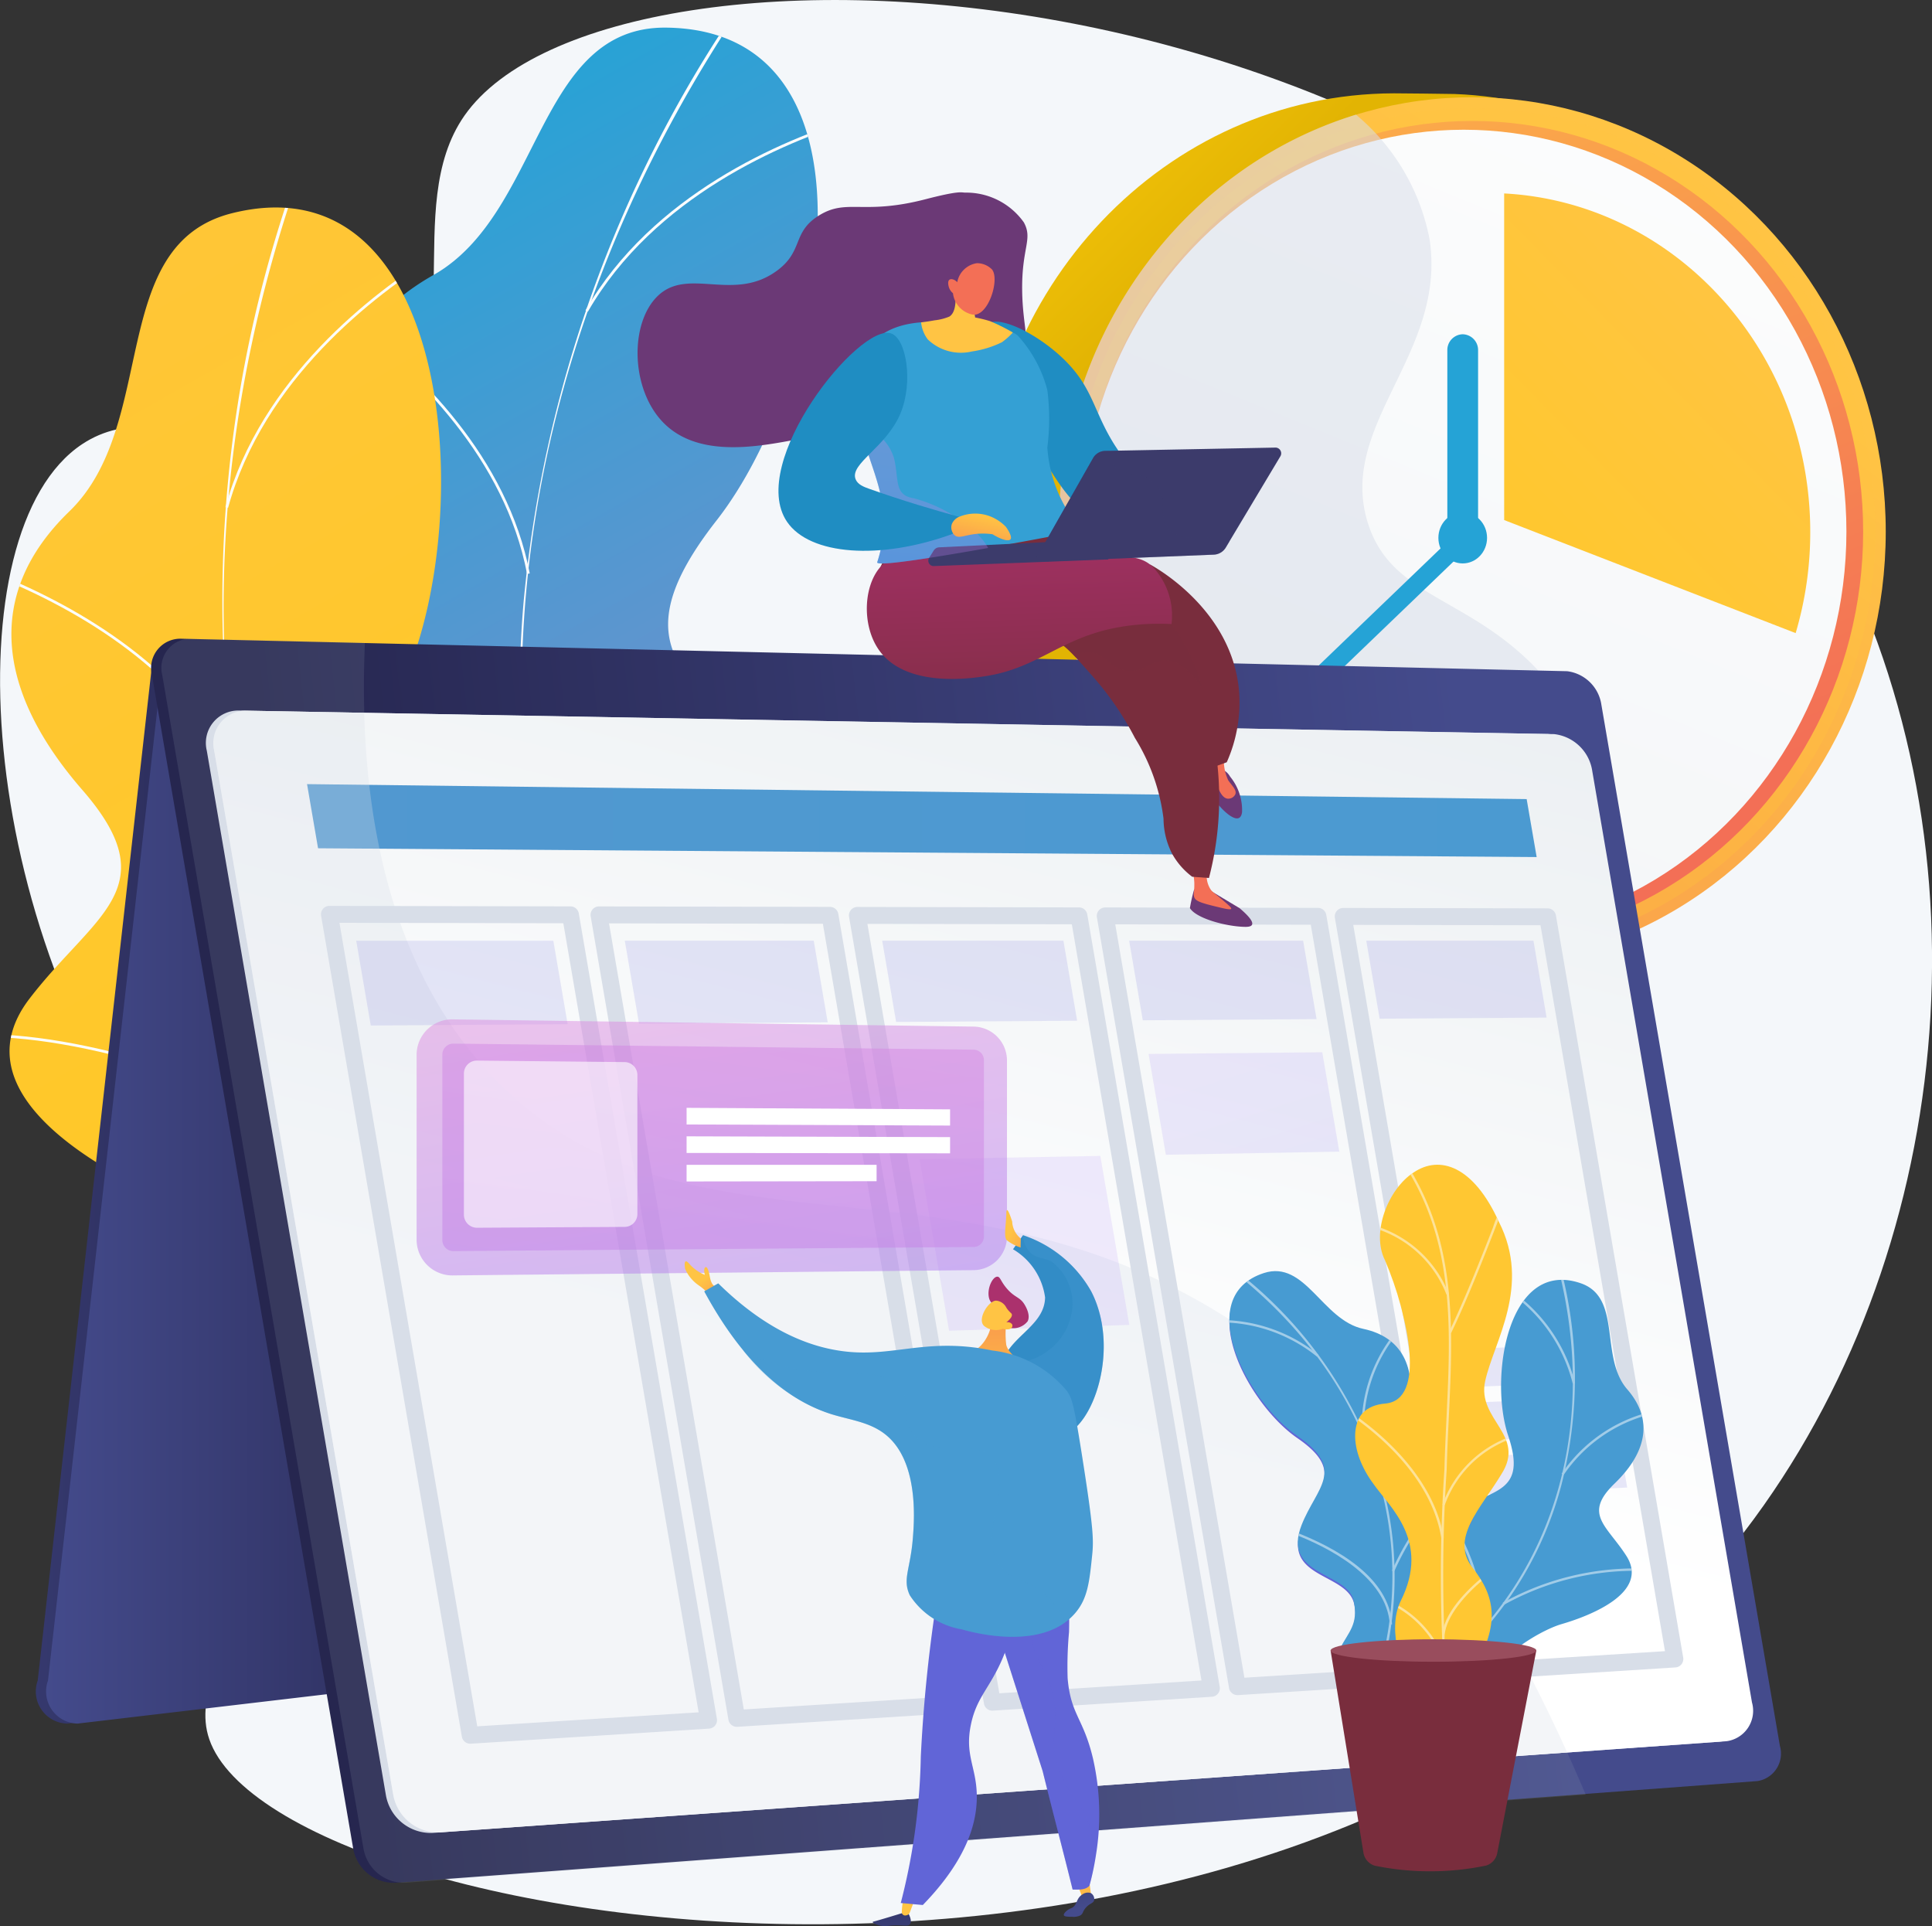 <svg id="Layer_2" data-name="Layer 2" xmlns="http://www.w3.org/2000/svg" xmlns:xlink="http://www.w3.org/1999/xlink" width="103.211" height="102.884" viewBox="0 0 103.211 102.884">
  <rect x="0" y="0" width="103.211" height="102.884" fill="#333333" stroke="none"/>
  <defs>
    <linearGradient id="linear-gradient" x1="0.391" y1="0.053" x2="0.999" y2="1.892" gradientUnits="objectBoundingBox">
      <stop offset="0" stop-color="#ff9085"/>
      <stop offset="1" stop-color="#fb6fbb"/>
    </linearGradient>
    <linearGradient id="linear-gradient-2" x1="0.283" y1="0.04" x2="0.894" y2="1.937" gradientUnits="objectBoundingBox">
      <stop offset="0" stop-color="#ffc444"/>
      <stop offset="1" stop-color="#f36f56"/>
    </linearGradient>
    <linearGradient id="linear-gradient-3" x1="-1.417" y1="0.506" x2="-2.116" y2="0.67" gradientUnits="objectBoundingBox">
      <stop offset="0" stop-color="#aa80f9"/>
      <stop offset="1" stop-color="#6165d7"/>
    </linearGradient>
    <linearGradient id="linear-gradient-4" x1="0.391" y1="0.053" x2="0.999" y2="1.892" gradientUnits="objectBoundingBox">
      <stop offset="0" stop-color="#25a3d6"/>
      <stop offset="1" stop-color="#fb6fbb"/>
    </linearGradient>
    <clipPath id="clip-path">
      <path id="Path_2320" data-name="Path 2320" d="M360.954,105.567a5.641,5.641,0,0,0,2.643.3c2.871-.917,8.359-2.284,9.988-5.022.278-.468-1.449-2.247-1.45-2.851a6.442,6.442,0,0,1-1.329-3.555c-.385-5.073,9.785-7.217,4.31-14.1-4.011-5.044-9.5-6.2-3.6-13.737s9.4-26.182-2.686-26.324c-6.934-.082-6.626,9.934-12.45,13.222-5.534,3.124-6.165,8.356-3.076,14.574s-1.057,6.58-5.545,10.071c-5.391,4.194,2.236,10.752,6.015,13.48,3.043,2.2,9.311,9.843,7.177,13.944Z" transform="translate(-345.896 -40.276)" fill="url(#linear-gradient)"/>
    </clipPath>
    <linearGradient id="linear-gradient-5" x1="0.283" y1="0.04" x2="0.894" y2="1.937" gradientUnits="objectBoundingBox">
      <stop offset="0" stop-color="#ffc637"/>
      <stop offset="1" stop-color="#fecd0e"/>
    </linearGradient>
    <clipPath id="clip-path-2">
      <path id="Path_2327" data-name="Path 2327" d="M34.666,368.195a5.646,5.646,0,0,0,2.634-.375c2.547-1.612,7.512-4.32,8.4-7.381.151-.523-1.969-1.809-2.123-2.393a6.443,6.443,0,0,1-2.184-3.1c-1.652-4.812,7.647-9.453.611-14.735-5.154-3.869-10.758-3.606-6.946-12.385s2.485-27.705-9.242-24.794c-6.73,1.671-3.9,11.285-8.711,15.935-4.567,4.419-3.857,9.641.7,14.879s.637,6.634-2.824,11.145c-4.159,5.418,4.876,9.84,9.222,11.526,3.5,1.357,11.493,7.174,10.464,11.681Z" transform="translate(-13.913 -302.727)" fill="url(#linear-gradient-2)"/>
    </clipPath>
    <linearGradient id="linear-gradient-6" x1="0.021" y1="-0.023" x2="0.244" y2="0.213" gradientUnits="objectBoundingBox">
      <stop offset="0" stop-color="#fecd0e"/>
      <stop offset="1" stop-color="#e2b403"/>
    </linearGradient>
    <linearGradient id="linear-gradient-7" x1="0.707" y1="0.204" x2="-0.293" y2="1.635" xlink:href="#linear-gradient-2"/>
    <linearGradient id="linear-gradient-8" x1="0.761" y1="0.152" x2="0.453" y2="0.563" gradientUnits="objectBoundingBox">
      <stop offset="0" stop-color="#ffc444"/>
      <stop offset="1" stop-color="#ffc638"/>
    </linearGradient>
    <linearGradient id="linear-gradient-9" x1="0.169" y1="-0.343" x2="0.648" y2="0.878" xlink:href="#linear-gradient-2"/>
    <linearGradient id="linear-gradient-10" x1="-0.122" y1="2.096" x2="0.853" y2="-0.405" gradientUnits="objectBoundingBox">
      <stop offset="0" stop-color="#ebeff2"/>
      <stop offset="1" stop-color="#fff"/>
    </linearGradient>
    <linearGradient id="linear-gradient-11" x1="0.77" y1="0.088" x2="-0.679" y2="2.118" gradientUnits="objectBoundingBox">
      <stop offset="0" stop-color="#ffc444"/>
      <stop offset="1" stop-color="#fecd0e"/>
    </linearGradient>
    <linearGradient id="linear-gradient-12" x1="-0.492" y1="0.5" x2="0.508" y2="0.5" gradientUnits="objectBoundingBox">
      <stop offset="0" stop-color="#444b8c"/>
      <stop offset="1" stop-color="#26264f"/>
    </linearGradient>
    <linearGradient id="linear-gradient-13" x1="0" y1="0.5" x2="1" y2="0.5" xlink:href="#linear-gradient-12"/>
    <linearGradient id="linear-gradient-14" x1="0.834" y1="0.437" x2="0.102" y2="0.498" xlink:href="#linear-gradient-12"/>
    <linearGradient id="linear-gradient-16" x1="0.694" y1="-0.094" x2="0.448" y2="0.609" xlink:href="#linear-gradient-10"/>
    <linearGradient id="linear-gradient-17" y1="0.5" x2="1" y2="0.5" gradientUnits="objectBoundingBox">
      <stop offset="0" stop-color="#5198d0"/>
      <stop offset="1" stop-color="#4b9ad1"/>
    </linearGradient>
    <linearGradient id="linear-gradient-18" x1="-4.169" y1="1.156" x2="-3.225" y2="1.156" xlink:href="#linear-gradient-3"/>
    <linearGradient id="linear-gradient-19" x1="-4.344" y1="1.17" x2="-3.401" y2="1.17" xlink:href="#linear-gradient-3"/>
    <linearGradient id="linear-gradient-20" x1="-4.521" y1="1.184" x2="-3.58" y2="1.184" xlink:href="#linear-gradient-3"/>
    <linearGradient id="linear-gradient-21" x1="-3.809" y1="0.183" x2="-4.416" y2="2.458" xlink:href="#linear-gradient-3"/>
    <linearGradient id="linear-gradient-22" x1="-4.702" y1="1.198" x2="-3.762" y2="1.198" xlink:href="#linear-gradient-3"/>
    <linearGradient id="linear-gradient-23" x1="-0.208" y1="-0.687" x2="1.902" y2="2.846" xlink:href="#linear-gradient-3"/>
    <linearGradient id="linear-gradient-24" x1="-4.886" y1="1.212" x2="-3.947" y2="1.212" xlink:href="#linear-gradient-3"/>
    <linearGradient id="linear-gradient-25" x1="-5.575" y1="1.872" x2="-4.599" y2="1.872" xlink:href="#linear-gradient-3"/>
    <linearGradient id="linear-gradient-26" x1="-5.642" y1="1.863" x2="-4.665" y2="1.863" xlink:href="#linear-gradient-3"/>
    <linearGradient id="linear-gradient-27" x1="-5.708" y1="1.855" x2="-4.731" y2="1.855" xlink:href="#linear-gradient-3"/>
    <linearGradient id="linear-gradient-28" x1="-5.481" y1="-0.046" x2="-4.293" y2="1.189" gradientUnits="objectBoundingBox">
      <stop offset="0" stop-color="#311944"/>
      <stop offset="1" stop-color="#6b3976"/>
    </linearGradient>
    <linearGradient id="linear-gradient-29" x1="-46.38" y1="0.5" x2="-45.38" y2="0.5" xlink:href="#linear-gradient-28"/>
    <linearGradient id="linear-gradient-30" x1="-73.121" y1="1.578" x2="-70.746" y2="-5.324" xlink:href="#linear-gradient-2"/>
    <linearGradient id="linear-gradient-31" x1="-75.956" y1="0.5" x2="-74.956" y2="0.5" xlink:href="#linear-gradient-28"/>
    <linearGradient id="linear-gradient-32" x1="-117.425" y1="3.065" x2="-114.925" y2="-0.811" xlink:href="#linear-gradient-2"/>
    <linearGradient id="linear-gradient-33" x1="-21.112" y1="0.092" x2="-20.755" y2="1.42" gradientUnits="objectBoundingBox">
      <stop offset="0" stop-color="#ab316d"/>
      <stop offset="1" stop-color="#792d3d"/>
    </linearGradient>
    <linearGradient id="linear-gradient-34" x1="-7.15" y1="1.066" x2="-6.957" y2="0.491" xlink:href="#linear-gradient-33"/>
    <linearGradient id="linear-gradient-35" x1="-7.5" y1="2.203" x2="-7.298" y2="1.014" xlink:href="#linear-gradient-33"/>
    <linearGradient id="linear-gradient-36" x1="-7.707" y1="0.004" x2="-7.555" y2="2.181" xlink:href="#linear-gradient-33"/>
    <linearGradient id="linear-gradient-37" x1="12.95" y1="-2.186" x2="13.001" y2="-3.948" xlink:href="#linear-gradient-2"/>
    <linearGradient id="linear-gradient-38" x1="25.018" y1="-4.857" x2="24.975" y2="-1.686" xlink:href="#linear-gradient-2"/>
    <linearGradient id="linear-gradient-39" x1="-8.077" y1="0.5" x2="-7.077" y2="0.5" gradientUnits="objectBoundingBox">
      <stop offset="0" stop-color="#40447e"/>
      <stop offset="1" stop-color="#3c3b6b"/>
    </linearGradient>
    <linearGradient id="linear-gradient-40" x1="-6.779" y1="-0.074" x2="-6.301" y2="0.951" xlink:href="#linear-gradient-39"/>
    <linearGradient id="linear-gradient-41" x1="-8.578" y1="-0.105" x2="-7.973" y2="0.95" xlink:href="#linear-gradient-39"/>
    <linearGradient id="linear-gradient-42" x1="0.586" y1="-0.292" x2="0.361" y2="1.816" gradientUnits="objectBoundingBox">
      <stop offset="0" stop-color="#e38ddd"/>
      <stop offset="1" stop-color="#9571f6"/>
    </linearGradient>
    <linearGradient id="linear-gradient-43" x1="0.744" y1="0.142" x2="-0.259" y2="2.24" xlink:href="#linear-gradient-2"/>
    <linearGradient id="linear-gradient-44" x1="0.24" y1="-0.212" x2="0.942" y2="1.74" xlink:href="#linear-gradient-42"/>
    <linearGradient id="linear-gradient-45" x1="1.056" y1="-1.065" x2="-0.796" y2="4.122" xlink:href="#linear-gradient-42"/>
    <linearGradient id="linear-gradient-46" x1="2.673" y1="2.55" x2="0.322" y2="0.566" gradientUnits="objectBoundingBox">
      <stop offset="0" stop-color="#f36f56"/>
      <stop offset="1" stop-color="#ffc444"/>
    </linearGradient>
    <linearGradient id="linear-gradient-47" x1="-18.918" y1="1.034" x2="-19.035" y2="-0.061" xlink:href="#linear-gradient-33"/>
    <linearGradient id="linear-gradient-48" x1="-9.518" y1="-1.245" x2="-9.46" y2="1.667" xlink:href="#linear-gradient-46"/>
    <linearGradient id="linear-gradient-49" x1="-5.36" y1="2.094" x2="-3.908" y2="3.68" xlink:href="#linear-gradient-46"/>
    <linearGradient id="linear-gradient-50" x1="1.401" y1="1.861" x2="0.573" y2="0.573" xlink:href="#linear-gradient-46"/>
    <linearGradient id="linear-gradient-51" x1="9.319" y1="2.955" x2="8.537" y2="-4.704" xlink:href="#linear-gradient-12"/>
    <linearGradient id="linear-gradient-52" x1="-57.055" y1="-13.54" x2="-57.055" y2="-22.949" xlink:href="#linear-gradient-2"/>
    <linearGradient id="linear-gradient-53" x1="-3.773" y1="1.753" x2="-3.773" y2="-7.999" xlink:href="#linear-gradient-2"/>
    <linearGradient id="linear-gradient-54" x1="-0.984" y1="1.02" x2="-1.961" y2="-3.017" xlink:href="#linear-gradient-12"/>
    <linearGradient id="linear-gradient-55" x1="9.26" y1="0.322" x2="9.133" y2="1.279" xlink:href="#linear-gradient-3"/>
    <linearGradient id="linear-gradient-56" x1="9.746" y1="0.322" x2="9.612" y2="1.279" xlink:href="#linear-gradient-3"/>
    <linearGradient id="linear-gradient-57" x1="3.761" y1="0.494" x2="1.023" y2="0.453" xlink:href="#linear-gradient-3"/>
    <clipPath id="clip-path-3">
      <path id="Path_2405" data-name="Path 2405" d="M2060.66,1886.748c.863,1.352,1.685,2.763,2.547,4.129.9-.158,1.958-.365,1.871-1.5-.12-1.579,2.349-2.841,3.578-3.192,1.521-.434,4.723-1.68,3.469-3.64-1.043-1.632-2.333-2.224-.631-3.868s2.1-3.4.676-5.032c-1.5-1.721-.252-4.9-2.49-5.668-3.9-1.336-4.9,5.058-3.868,8.147s-.861,2.855-2.724,4c-2.543,1.562.471,3.5-.226,5-.547,1.17-1.22,1.158-2.2,1.631Z" transform="translate(-2060.66 -1867.794)" fill="none"/>
    </clipPath>
    <linearGradient id="linear-gradient-58" x1="-1.901" y1="0.5" x2="-0.901" y2="0.5" xlink:href="#linear-gradient-3"/>
    <clipPath id="clip-path-4">
      <path id="Path_2413" data-name="Path 2413" d="M1800.261,1875.269c1.48.552,2.963,1.174,4.45,1.737.615-.659,1.323-1.448.582-2.29-1.031-1.171.162-3.626.92-4.631.938-1.244,2.718-4.121.57-4.919-1.788-.665-3.153-.365-2.789-2.667s-.366-3.914-2.453-4.358c-2.2-.467-3.1-3.7-5.318-2.981-3.856,1.26-.857,6.886,1.789,8.7s1.016,2.755.23,4.759c-1.074,2.736,2.447,2.474,2.784,4.062.265,1.245-.273,1.633-.764,2.589Z" transform="translate(-1794.384 -1855.054)" fill="url(#linear-gradient-3)"/>
    </clipPath>
    <clipPath id="clip-path-5">
      <path id="Path_2422" data-name="Path 2422" d="M1984.016,1726.93q-1.8.242-3.615.4c-.014.022-1.11-2.369-.3-4.021,1.617-3.216-.62-5.04-1.46-6.26-1.27-1.7-1.566-4.118.656-4.288,2.151-.215,1.25-4.511-.035-7.651-.755-1.491.183-3.833,1.542-4.7,1.377-.921,3.176-.364,4.544,2.647,1.75,3.439-.275,6.4-.734,8.508-.452,2.071,2.217,2.872.861,4.981-1.118,1.849-2.748,3.417-1.535,4.986,1.227,1.544,1.466,3.026.076,5.393Z" transform="translate(-1977.657 -1700.011)" fill="none"/>
    </clipPath>
    <linearGradient id="linear-gradient-59" x1="-2.921" y1="0.344" x2="-1.777" y2="0.702" xlink:href="#linear-gradient-33"/>
  </defs>
  <g id="Illustration" transform="translate(0 0)">
    <g id="Group_951" data-name="Group 951">
      <path id="Path_2313" data-name="Path 2313" d="M24.818,6.18c-3.466,4.962.6,13.008-4.545,16.74C15.266,26.553,9.115,20.6,4.4,23.725c-7,4.639-5.721,25.866,4.513,39.056,3.078,3.966,5.649,5.51,6.788,10,2.446,9.632-6.15,15.362-4.514,20.126,3.683,10.727,60.325,19.727,83.052-12.509,10.615-15.056,12.2-36.8,2.719-53.309C79.818-2.754,32.6-4.954,24.818,6.18Z" transform="translate(-0.007 -0.002)" fill="#f4f7fa"/>
      <g id="Group_921" data-name="Group 921" transform="translate(12.66 1.474)">
        <path id="Path_2314" data-name="Path 2314" d="M360.954,105.567a5.641,5.641,0,0,0,2.643.3c2.871-.917,8.359-2.284,9.988-5.022.278-.468-1.449-2.247-1.45-2.851a6.442,6.442,0,0,1-1.329-3.555c-.385-5.073,9.785-7.217,4.31-14.1-4.011-5.044-9.5-6.2-3.6-13.737s9.4-26.182-2.686-26.324c-6.934-.082-6.626,9.934-12.45,13.222-5.534,3.124-6.165,8.356-3.076,14.574s-1.057,6.58-5.545,10.071c-5.391,4.194,2.236,10.752,6.015,13.48,3.043,2.2,9.311,9.843,7.177,13.944Z" transform="translate(-345.896 -40.276)" fill="url(#linear-gradient-4)"/>
        <g id="Group_920" data-name="Group 920" clip-path="url(#clip-path)">
          <g id="Group_919" data-name="Group 919" transform="translate(-0.574 -0.971)">
            <g id="Group_918" data-name="Group 918">
              <path id="Path_2315" data-name="Path 2315" d="M766.153,77.972l.126-.072c-11.172-19.432-9.6-43.387,4.194-64.079l-.121-.081a67.446,67.446,0,0,0-11.364,31.7,55.81,55.81,0,0,0,7.165,32.532Z" transform="translate(-743.106 -13.74)" fill="#fcfdfe"/>
              <path id="Path_2316" data-name="Path 2316" d="M330.2,1111.79c5.895,1.685,13.99,7.108,18.045,12.088l.113-.092c-4.071-5-12.2-10.443-18.118-12.136l-.04.14Z" transform="translate(-330.2 -1071.466)" fill="#fcfdfe"/>
              <path id="Path_2317" data-name="Path 2317" d="M893.524,1169.681l.141-.035c-.8-3.242.076-6.762,2.594-10.462a37.987,37.987,0,0,1,7.94-8.16l-.09-.114a38.136,38.136,0,0,0-7.97,8.192C893.6,1162.838,892.718,1166.4,893.524,1169.681Z" transform="translate(-872.627 -1109.289)" fill="#fcfdfe"/>
              <path id="Path_2318" data-name="Path 2318" d="M516.165,477.934l.143-.027c-1.187-6.188-5.914-10.831-9.67-13.636l-.087.117c3.736,2.79,8.436,7.405,9.615,13.547Z" transform="translate(-500.095 -447.78)" fill="#fcfdfe"/>
              <path id="Path_2319" data-name="Path 2319" d="M854.6,182.714l.126.073c3.547-6.149,10.418-9.028,14.2-10.2l-.043-.139c-3.8,1.176-10.711,4.072-14.282,10.264Z" transform="translate(-835.407 -166.641)" fill="#fcfdfe"/>
            </g>
          </g>
        </g>
      </g>
      <g id="Group_925" data-name="Group 925" transform="translate(0.509 11.08)">
        <path id="Path_2321" data-name="Path 2321" d="M34.666,368.195a5.646,5.646,0,0,0,2.634-.375c2.547-1.612,7.512-4.32,8.4-7.381.151-.523-1.969-1.809-2.123-2.393a6.443,6.443,0,0,1-2.184-3.1c-1.652-4.812,7.647-9.453.611-14.735-5.154-3.869-10.758-3.606-6.946-12.385s2.485-27.705-9.242-24.794c-6.73,1.671-3.9,11.285-8.711,15.935-4.567,4.419-3.857,9.641.7,14.879s.637,6.634-2.824,11.145c-4.159,5.418,4.876,9.84,9.222,11.526,3.5,1.357,11.493,7.174,10.464,11.681Z" transform="translate(-13.913 -302.727)" fill="url(#linear-gradient-5)"/>
        <g id="Group_924" data-name="Group 924" clip-path="url(#clip-path-2)">
          <g id="Group_923" data-name="Group 923" transform="translate(-0.919 -1.581)">
            <g id="Group_922" data-name="Group 922">
              <path id="Path_2322" data-name="Path 2322" d="M340.124,322.753l.1-.1c-15.714-15.984-20.242-39.559-12.112-63.063l-.138-.048a67.45,67.45,0,0,0-3,33.542,55.811,55.811,0,0,0,15.142,29.671Z" transform="translate(-311.79 -259.54)" fill="#fcfdfe"/>
              <path id="Path_2323" data-name="Path 2323" d="M-11.19,1509.636c6.129.143,15.331,3.348,20.511,7.143l.086-.117c-5.2-3.81-14.44-7.027-20.594-7.171Z" transform="translate(11.19 -1463.741)" fill="#fcfdfe"/>
              <path id="Path_2324" data-name="Path 2324" d="M646.924,1351.525l.128-.069c-1.589-2.936-1.632-6.562-.13-10.779a38,38,0,0,1,5.625-9.9l-.116-.088a38.141,38.141,0,0,0-5.646,9.938C645.267,1344.885,645.314,1348.551,646.924,1351.525Z" transform="translate(-621.639 -1291.485)" fill="#fcfdfe"/>
              <path id="Path_2325" data-name="Path 2325" d="M8.642,849.047l.131-.063C6.063,843.3.318,840-4.025,838.23l-.055.135C.239,840.122,5.952,843.4,8.642,849.048Z" transform="translate(4.34 -817.05)" fill="#fcfdfe"/>
              <path id="Path_2326" data-name="Path 2326" d="M329.04,383.7l.141.038c1.88-6.845,7.8-11.365,11.166-13.45l-.076-.124c-3.382,2.1-9.336,6.643-11.23,13.535Z" transform="translate(-316.587 -366.111)" fill="#fcfdfe"/>
            </g>
          </g>
        </g>
      </g>
      <g id="Group_927" data-name="Group 927" transform="translate(52.419 4.986)">
        <path id="Path_2328" data-name="Path 2328" d="M1476.388,159.387c.028,12.619-6.68,22.916-18.625,23.255-.185.005-3.233,0-3.419,0-12.2.03-22.118-10.334-22.146-23.148s9.841-23.225,22.044-23.255c.285,0,2.964.026,3.246.036,11.809.441,18.872,10.6,18.9,23.111Z" transform="translate(-1432.199 -136.24)" fill="url(#linear-gradient-6)"/>
        <ellipse id="Ellipse_29" data-name="Ellipse 29" cx="22.095" cy="23.202" rx="22.095" ry="23.202" transform="translate(4.131 0.208)" fill="url(#linear-gradient-7)"/>
        <ellipse id="Ellipse_30" data-name="Ellipse 30" cx="21.538" cy="22.617" rx="21.538" ry="22.617" transform="translate(4.688 0.792)" opacity="0.3" fill="url(#linear-gradient-8)"/>
        <ellipse id="Ellipse_31" data-name="Ellipse 31" cx="20.888" cy="21.934" rx="20.888" ry="21.934" transform="translate(5.338 1.475)" fill="url(#linear-gradient-9)"/>
        <ellipse id="Ellipse_32" data-name="Ellipse 32" cx="20.441" cy="21.465" rx="20.441" ry="21.465" transform="translate(5.338 1.944)" fill="url(#linear-gradient-10)"/>
        <path id="Path_2329" data-name="Path 2329" d="M2195.5,299.748l15.571,6.038a18.944,18.944,0,0,0,.78-5.4c0-9.686-7.243-17.6-16.352-18.085Z" transform="translate(-2167.563 -276.954)" fill="url(#linear-gradient-11)"/>
        <g id="Group_926" data-name="Group 926" transform="translate(4.131 1.137)" opacity="0.54">
          <path id="Path_2330" data-name="Path 2330" d="M1561.574,189.085c-1.617-5.235,4.228-9.014,3.307-15.116a11.471,11.471,0,0,0-3.935-6.669c-9.2,2.823-15.91,11.757-15.887,22.326.028,12.814,9.943,23.177,22.146,23.148a21.123,21.123,0,0,0,8.443-1.778c-.376-7.405-2.649-11.589-5.064-14.108-3.723-3.884-7.777-3.81-9.009-7.8Z" transform="translate(-1545.059 -167.3)" fill="#d8dee8"/>
        </g>
        <ellipse id="Ellipse_33" data-name="Ellipse 33" cx="1.3" cy="1.365" rx="1.3" ry="1.365" transform="translate(24.422 22.38)" fill="#25a3d6"/>
        <path id="Path_2331" data-name="Path 2331" d="M2113.342,487.84a.843.843,0,0,0-.822.862v9.2a.822.822,0,1,0,1.643,0v-9.2A.843.843,0,0,0,2113.342,487.84Z" transform="translate(-2087.62 -474.971)" fill="#25a3d6"/>
        <path id="Path_2332" data-name="Path 2332" d="M1819.314,786.136h0a.464.464,0,0,0-.678-.039l-11.061,10.627a.522.522,0,0,0-.037.712.465.465,0,0,0,.678.039l11.06-10.627A.522.522,0,0,0,1819.314,786.136Z" transform="translate(-1793.682 -762.188)" fill="#25a3d6"/>
      </g>
      <g id="Group_931" data-name="Group 931" transform="translate(1.943 34.118)">
        <path id="Path_2333" data-name="Path 2333" d="M59.313,938.015l-6.137,54.527a1.718,1.718,0,0,0,1.576,2.3l24.033-2.832L63.761,937.07Z" transform="translate(-53.104 -936.891)" fill="url(#linear-gradient-12)"/>
        <path id="Path_2334" data-name="Path 2334" d="M74.313,938.015l-6.137,54.527a1.718,1.718,0,0,0,1.576,2.3l24.033-2.832L78.761,937.07Z" transform="translate(-67.555 -936.891)" fill="url(#linear-gradient-13)"/>
        <g id="Group_930" data-name="Group 930" transform="translate(6.145)">
          <path id="Path_2335" data-name="Path 2335" d="M296.634,933.921l-74.008-1.735a1.563,1.563,0,0,0-1.595,1.937L231.781,996.8a2.2,2.2,0,0,0,2.242,1.84l72.778-5.434a1.485,1.485,0,0,0,1.2-1.872l-9.538-55.62A2.112,2.112,0,0,0,296.634,933.921Z" transform="translate(-221.002 -932.185)" fill="url(#linear-gradient-14)"/>
          <path id="Path_2336" data-name="Path 2336" d="M311.634,933.921l-74.008-1.735a1.563,1.563,0,0,0-1.595,1.937L246.781,996.8a2.2,2.2,0,0,0,2.243,1.84l72.778-5.434a1.485,1.485,0,0,0,1.2-1.872l-9.538-55.62a2.112,2.112,0,0,0-1.833-1.795Z" transform="translate(-235.453 -932.185)" fill="url(#linear-gradient-13)"/>
          <g id="Group_928" data-name="Group 928" transform="translate(0.549)" opacity="0.15">
            <path id="Path_2337" data-name="Path 2337" d="M291.494,967.6c-14.447-8.226-28.352-1.735-38.045-12.28-5.957-6.48-6.9-15.7-6.59-22.93l-9.233-.217a1.563,1.563,0,0,0-1.595,1.937l10.749,62.678a2.2,2.2,0,0,0,2.243,1.84l63.052-4.708C305.446,978.259,297.774,971.178,291.494,967.6Z" transform="translate(-236.002 -932.176)" fill="#97a6b7"/>
          </g>
          <path id="Path_2338" data-name="Path 2338" d="M381.907,1092.086l-68.857,4.88a2.436,2.436,0,0,1-2.469-2.038l-9.564-55.77a1.732,1.732,0,0,1,1.751-2.147l69.909,1.252a2.328,2.328,0,0,1,2.038,1.981l8.535,49.771a1.641,1.641,0,0,1-1.343,2.07Z" transform="translate(-298.057 -1033.174)" fill="#d8dee8"/>
          <path id="Path_2339" data-name="Path 2339" d="M392.636,1092.247l-68.782,4.875a2.435,2.435,0,0,1-2.466-2.036l-9.558-55.737a1.731,1.731,0,0,1,1.749-2.147l69.833,1.251a2.326,2.326,0,0,1,2.036,1.98l8.531,49.745A1.64,1.64,0,0,1,392.636,1092.247Z" transform="translate(-308.473 -1033.357)" fill="url(#linear-gradient-16)"/>
          <path id="Path_2340" data-name="Path 2340" d="M513.926,1148.286l-65.1-.469-.588-3.427,65.154.8Z" transform="translate(-439.923 -1136.623)" fill="url(#linear-gradient-17)"/>
          <g id="Group_929" data-name="Group 929" transform="translate(3.31 3.843)" opacity="0.3">
            <path id="Path_2341" data-name="Path 2341" d="M364.18,1068.755c-14.447-8.226-28.352-1.735-38.045-12.28-4.962-5.4-6.449-12.713-6.624-19.19l-6.347-.114a1.666,1.666,0,0,0-1.683,2.066l9.586,55.9a2.343,2.343,0,0,0,2.373,1.959l60.334-4.276c-6.392-14.1-13.623-20.668-19.595-24.068Z" transform="translate(-311.45 -1037.171)" fill="#d8dee8"/>
          </g>
          <path id="Path_2342" data-name="Path 2342" d="M476.472,1366.844a.452.452,0,0,1-.444-.375l-7.52-43.851a.451.451,0,0,1,.1-.367.442.442,0,0,1,.346-.16l12.876.026a.451.451,0,0,1,.444.375l7.377,43.019a.451.451,0,0,1-.416.527l-12.733.806Zm-6.984-43.85,7.361,42.922,11.827-.749-7.228-42.149-11.96-.024Z" transform="translate(-459.442 -1307.819)" fill="#d8dee8"/>
          <path id="Path_2343" data-name="Path 2343" d="M869.792,1366.712a.451.451,0,0,1-.444-.375l-7.36-42.92a.451.451,0,0,1,.445-.528h0l12.34.025a.451.451,0,0,1,.444.375l7.223,42.123a.451.451,0,0,1-.416.527l-12.2.773h-.029Zm-6.824-42.919,7.2,41.992,11.3-.715-7.075-41.253-11.424-.023Z" transform="translate(-838.521 -1308.589)" fill="#d8dee8"/>
          <path id="Path_2344" data-name="Path 2344" d="M1246.77,1366.581a.452.452,0,0,1-.445-.375l-7.207-42.028a.451.451,0,0,1,.445-.527h0l11.837.024a.451.451,0,0,1,.444.375l7.076,41.263a.451.451,0,0,1-.416.526l-11.706.741h-.029Zm-6.672-42.027,7.048,41.1,10.8-.684-6.927-40.394Z" transform="translate(-1201.848 -1309.322)" fill="#d8dee8"/>
          <path id="Path_2345" data-name="Path 2345" d="M1608.406,1366.445a.452.452,0,0,1-.445-.375l-7.06-41.172a.451.451,0,0,1,.445-.527h0l11.364.023a.451.451,0,0,1,.444.375l6.935,40.438a.452.452,0,0,1-.417.527l-11.238.712Zm-6.525-41.172,6.9,40.244,10.332-.654-6.786-39.569Z" transform="translate(-1550.39 -1310.016)" fill="#d8dee8"/>
          <path id="Path_2346" data-name="Path 2346" d="M1955.606,1366.334a.452.452,0,0,1-.445-.375l-6.92-40.351a.452.452,0,0,1,.445-.527h0l10.919.022a.451.451,0,0,1,.444.375l6.8,39.646a.452.452,0,0,1-.417.526l-10.8.684Zm-6.384-40.35,6.76,39.423,9.893-.626-6.65-38.776-10-.02Z" transform="translate(-1885.017 -1310.699)" fill="#d8dee8"/>
          <path id="Path_2347" data-name="Path 2347" d="M531.265,1377.418l-10.518.071-.777-4.529H530.5Z" transform="translate(-509.028 -1356.827)" opacity="0.15" fill="url(#linear-gradient-18)"/>
          <path id="Path_2348" data-name="Path 2348" d="M922.791,1377.3l-10.081.068-.76-4.432h10.093Z" transform="translate(-886.661 -1356.808)" opacity="0.15" fill="url(#linear-gradient-19)"/>
          <path id="Path_2349" data-name="Path 2349" d="M1298.084,1377.185l-9.67.066-.744-4.34h9.681Z" transform="translate(-1248.629 -1356.779)" opacity="0.15" fill="url(#linear-gradient-20)"/>
          <path id="Path_2350" data-name="Path 2350" d="M1353.549,1696.046l-9.628.312-1.571-9.163,9.651-.175Z" transform="translate(-1301.308 -1659.392)" opacity="0.15" fill="url(#linear-gradient-21)"/>
          <path id="Path_2351" data-name="Path 2351" d="M1658.123,1377.08l-9.284.063-.729-4.252h9.294Z" transform="translate(-1595.877 -1356.76)" opacity="0.15" fill="url(#linear-gradient-22)"/>
          <path id="Path_2352" data-name="Path 2352" d="M1686.63,1541.008l-9.266.168-.924-5.386,9.28-.089Z" transform="translate(-1623.17 -1513.611)" opacity="0.15" fill="url(#linear-gradient-23)"/>
          <path id="Path_2353" data-name="Path 2353" d="M2003.825,1376.968l-8.92.06-.715-4.167h8.931Z" transform="translate(-1929.29 -1356.73)" opacity="0.15" fill="url(#linear-gradient-24)"/>
          <path id="Path_2354" data-name="Path 2354" d="M2105.821,1963.468l-8.871.343-.349-2.037,8.876-.314Z" transform="translate(-2027.952 -1923.787)" opacity="0.15" fill="url(#linear-gradient-25)"/>
          <path id="Path_2355" data-name="Path 2355" d="M2119.264,2040.778l-8.864.385-.349-2.037,8.869-.355Z" transform="translate(-2040.91 -1998.268)" opacity="0.15" fill="url(#linear-gradient-26)"/>
          <path id="Path_2356" data-name="Path 2356" d="M2132.707,2118.1l-8.858.425-.349-2.038,8.862-.4Z" transform="translate(-2053.867 -2072.758)" opacity="0.15" fill="url(#linear-gradient-27)"/>
        </g>
      </g>
      <g id="Group_935" data-name="Group 935" transform="translate(34.061 10.272)">
        <path id="Path_2357" data-name="Path 2357" d="M951.154,288.969c.466-.3.041-1.18.016-3.067-.031-2.312.583-2.742.09-3.649a3.774,3.774,0,0,0-3.127-1.59c-.222,0-.274-.126-2.132.355-3.348.867-4.186-.062-5.685.866-1.449.9-.815,1.879-2.221,2.932-2.28,1.705-4.678-.138-6.307,1.288-1.541,1.349-1.577,4.787.044,6.662,1.838,2.126,5.152,1.488,7.373,1.066a13.575,13.575,0,0,0,5.285-2.4,14.079,14.079,0,0,0,2.887-2.865,1.04,1.04,0,0,1,.644-.377,1.126,1.126,0,0,1,.755.266c.7.485,1.919.807,2.376.511Z" transform="translate(-930.625 -280.646)" fill="url(#linear-gradient-28)"/>
        <path id="Path_2358" data-name="Path 2358" d="M1435.727,469.569c.6-.545,2.735.506,4.151,1.9,1.664,1.639,1.536,2.969,2.988,5.005a11.982,11.982,0,0,0,4.151,3.569l-.466,1.164a8.393,8.393,0,0,1-5.083-1.242c-1.349-.881-2.043-2.048-3.376-4.346S1434.979,470.251,1435.727,469.569Z" transform="translate(-1417.069 -462.513)" fill="#1f8dc2"/>
        <path id="Path_2359" data-name="Path 2359" d="M1739.357,1298.952l-1.668-1h-.753a8.962,8.962,0,0,0-.227,1c.335.55,1.9.968,2.871,1,.162.006.388.007.446-.11.1-.2-.343-.615-.669-.892Z" transform="translate(-1707.203 -1260.716)" fill="url(#linear-gradient-29)"/>
        <path id="Path_2360" data-name="Path 2360" d="M1740.88,1268.07a1.335,1.335,0,0,0,.175,1.125c.1.127.194.164.8.692.2.175.3.268.281.317s-.205.026-.59-.067c-.839-.2-1.26-.307-1.363-.508-.093-.183-.011-.265-.016-.763a2.6,2.6,0,0,0-.123-.757l.831-.038Z" transform="translate(-1710.425 -1231.93)" fill="url(#linear-gradient-30)"/>
        <path id="Path_2361" data-name="Path 2361" d="M1758.984,1122.229a2.819,2.819,0,0,1,.631,1.885c-.123.986-1.442-.455-1.626-.942s-.4-1.181-.4-1.181.926-.576,1.395.239Z" transform="translate(-1727.323 -1091.007)" fill="url(#linear-gradient-31)"/>
        <path id="Path_2362" data-name="Path 2362" d="M1768,1095.27a2.538,2.538,0,0,0,.186,1.6c.194.275.456.509.379.733a.417.417,0,0,1-.414.241c-.318-.033-.494-.52-.618-.864a9,9,0,0,1-.286-1.594Z" transform="translate(-1736.629 -1065.454)" fill="url(#linear-gradient-32)"/>
        <path id="Path_2363" data-name="Path 2363" d="M1624.647,834.841l.7-.253a7.835,7.835,0,0,0,.655-3.831c-.379-4.24-4.3-6.486-4.736-6.727-1.069.536-2.151,1.292-2.19,2.245-.049,1.2,1.581,1.829,3.113,3.579A11.31,11.31,0,0,1,1624.647,834.841Z" transform="translate(-1593.873 -804.142)" fill="url(#linear-gradient-33)"/>
        <path id="Path_2364" data-name="Path 2364" d="M1297.041,769.863a16.905,16.905,0,0,0,.349-6.839c-.334-2.125-1.013-6.449-3.9-8.061a11.039,11.039,0,0,1-2.629-1.646,9.322,9.322,0,0,1-1.852-2.282c-3.86-1.132-7.421-.674-8.992,1.4a3.006,3.006,0,0,0-.724,1.523c-.2,1.726,1.5,3.8,3.4,4.238,2.419.552,3.822-1.932,5.966-1.106.6.231,1.108.8,2.124,1.95a16.22,16.22,0,0,1,2.3,3.34,10.652,10.652,0,0,1,1.531,4.319,4.147,4.147,0,0,0,.452,1.857,3.877,3.877,0,0,0,1.08,1.242l.9.068Z" transform="translate(-1266.517 -733.237)" fill="url(#linear-gradient-34)"/>
        <path id="Path_2365" data-name="Path 2365" d="M1279.3,753.955a3.006,3.006,0,0,1,.724-1.523c1.571-2.07,5.131-2.529,8.992-1.4a9.321,9.321,0,0,0,1.852,2.282,11.035,11.035,0,0,0,2.63,1.646c1.762.985,2.7,2.979,3.242,4.868-.8-1.243-1.488-1.574-2.019-1.58-.76-.008-1.1.642-2.008.553-.971-.095-1.192-.9-1.979-.989a1.466,1.466,0,0,0-.873.194,3.458,3.458,0,0,0-1.193-.922c-2.143-.826-3.547,1.657-5.966,1.106-1.9-.434-3.6-2.512-3.4-4.238Z" transform="translate(-1266.526 -733.237)" opacity="0.3" fill="url(#linear-gradient-35)"/>
        <path id="Path_2366" data-name="Path 2366" d="M1281.58,814.758a12.72,12.72,0,0,0-1.921.044c-3.852.381-4.913,2.286-8.1,2.751-.753.11-4.106.6-5.558-1.339-1.042-1.392-.885-3.789.255-4.732.483-.4.961-.388,4.051-.36,1.164.011,2.328.014,3.492.029,4.927.063,5.869-.278,6.766.537A3.8,3.8,0,0,1,1281.58,814.758Z" transform="translate(-1253.056 -791.694)" fill="url(#linear-gradient-36)"/>
        <g id="Group_932" data-name="Group 932" transform="translate(11.701 6.926)">
          <path id="Path_2367" data-name="Path 2367" d="M1262.366,481.015s-2.444.478-5.021.936c-2.916.518-6,1.012-5.922.761.835-2.561,0-4.245-.6-6.138a8.2,8.2,0,0,1-.421-3.834c.6-4.209,6.347-2.533,6.347-2.533,1.864.076,2.068.272,2.238.461a6.886,6.886,0,0,1,1.524,2.85,12.205,12.205,0,0,1,0,3.065,7.4,7.4,0,0,0,1.86,4.432Z" transform="translate(-1250.322 -469.878)" fill="#34a0d4"/>
          <path id="Path_2368" data-name="Path 2368" d="M1324.86,752.433a56.618,56.618,0,0,1,8.609-1.623Z" transform="translate(-1322.132 -740.528)" fill="#34a0d4"/>
        </g>
        <g id="Group_933" data-name="Group 933" transform="translate(15.146 3.787)">
          <path id="Path_2369" data-name="Path 2369" d="M1346.158,409.96c.053.246.321,1.567-.219,1.906a2.871,2.871,0,0,1-.792.2c-.295.055-.542.089-.716.11a1.806,1.806,0,0,0,.355.909,2.557,2.557,0,0,0,2.357.644,5.379,5.379,0,0,0,1.6-.491,3.624,3.624,0,0,0,.588-.522,10.19,10.19,0,0,0-1.223-.608,7.029,7.029,0,0,0-.791-.194q-.059-.383-.119-.765l-1.046-1.189Z" transform="translate(-1344.43 -409.014)" fill="url(#linear-gradient-37)"/>
          <path id="Path_2370" data-name="Path 2370" d="M1384.212,385.706a1.317,1.317,0,0,0,1.038,1.138c.842.153,1.476-1.882,1.046-2.409a1.129,1.129,0,0,0-.806-.334,1.251,1.251,0,0,0-1.049,1.016c-.146-.153-.327-.2-.417-.133-.114.082-.053.318-.039.372a.683.683,0,0,0,.228.35Z" transform="translate(-1382.509 -384.101)" fill="url(#linear-gradient-38)"/>
        </g>
        <g id="Group_934" data-name="Group 934" transform="translate(15.535 13.636)">
          <path id="Path_2371" data-name="Path 2371" d="M1364.448,787.1l-8.8.428a.368.368,0,0,0-.3.174l-.244.391a.286.286,0,0,0,.254.437l9.321-.355-.236-1.074Z" transform="translate(-1355.066 -782.2)" fill="url(#linear-gradient-39)"/>
          <path id="Path_2372" data-name="Path 2372" d="M1522.248,653.209l-9.091.176a.762.762,0,0,0-.648.386l-3.148,5.539,9.6-.383a.782.782,0,0,0,.639-.38l2.917-4.873a.308.308,0,0,0-.27-.466Z" transform="translate(-1503.713 -653.208)" fill="url(#linear-gradient-40)"/>
          <path id="Path_2373" data-name="Path 2373" d="M1512.509,658.32a.763.763,0,0,1,.648-.386l.2,0a1.414,1.414,0,0,0,.3.778c.561.677,1.492.259,2.186.975.762.787.058,1.723.74,2.455.718.771,1.878.143,3.212.636l-.192.321a.782.782,0,0,1-.639.379l-9.6.383,3.148-5.539Z" transform="translate(-1503.713 -657.757)" opacity="0.3" fill="url(#linear-gradient-41)"/>
        </g>
        <path id="Path_2374" data-name="Path 2374" d="M1270.387,632.543c-2.916.518-6,1.012-5.923.761.835-2.561,0-4.245-.6-6.138l.157-.975a2.514,2.514,0,0,1,1.349,1.585c.264,1.117-.021,1.95,1.057,2.113a7.944,7.944,0,0,1,3.128,1.665c.052.046.1.093.155.14a3.307,3.307,0,0,1,.68.849Z" transform="translate(-1251.663 -613.543)" opacity="0.3" fill="url(#linear-gradient-42)"/>
        <path id="Path_2375" data-name="Path 2375" d="M1145.674,496.333l.344-.907c-1.266-.347-3.017-.86-4.812-1.5-.281-.1-.615-.225-.725-.521-.307-.83,1.645-1.691,2.4-3.5.7-1.676.316-4-.5-4.278-1.695-.572-7.705,6.909-5.558,10.063,1.213,1.783,4.954,2.067,8.847.647Z" transform="translate(-1128.839 -478.09)" fill="#1f8dc2"/>
        <path id="Path_2376" data-name="Path 2376" d="M1388.929,749.441a2.226,2.226,0,0,1,1.807.04,2.367,2.367,0,0,1,.686.491c.029.04.374.517.249.67-.1.123-.491.021-.959-.27a3.644,3.644,0,0,0-.839-.021c-.643.059-.938.262-1.171.087a.58.58,0,0,1-.168-.6.719.719,0,0,1,.4-.4Z" transform="translate(-1371.75 -732.106)" fill="url(#linear-gradient-43)"/>
      </g>
      <g id="Group_940" data-name="Group 940" transform="translate(22.257 54.451)">
        <g id="Group_937" data-name="Group 937">
          <g id="Group_936" data-name="Group 936">
            <path id="Path_2377" data-name="Path 2377" d="M637.854,1488.081l-27.77-.386a1.9,1.9,0,0,0-1.985,1.854v9.96a1.913,1.913,0,0,0,1.985,1.862l27.77-.281a1.8,1.8,0,0,0,1.783-1.8v-9.409a1.81,1.81,0,0,0-1.783-1.8Z" transform="translate(-608.1 -1487.694)" opacity="0.5" fill="url(#linear-gradient-44)"/>
            <path id="Path_2378" data-name="Path 2378" d="M646.251,1534.211a.591.591,0,0,1-.611-.574V1523.7a.588.588,0,0,1,.611-.572l27.77.323a.558.558,0,0,1,.551.555v9.431a.556.556,0,0,1-.551.554Z" transform="translate(-644.266 -1521.832)" opacity="0.5" fill="url(#linear-gradient-45)"/>
          </g>
          <path id="Path_2379" data-name="Path 2379" d="M685.683,1547.978l-7.857-.079a.69.69,0,0,0-.716.673v7.579a.7.7,0,0,0,.716.676l7.857-.045a.686.686,0,0,0,.694-.673v-7.456A.69.69,0,0,0,685.683,1547.978Z" transform="translate(-674.584 -1545.696)" fill="#fff" opacity="0.61"/>
          <path id="Path_2380" data-name="Path 2380" d="M1016.226,1617.766l-14.076-.059v-.888l14.076.081Z" transform="translate(-987.728 -1612.093)" fill="#fff"/>
          <path id="Path_2381" data-name="Path 2381" d="M1016.226,1659.318l-14.076-.02v-.888l14.076.042Z" transform="translate(-987.728 -1652.162)" fill="#fff"/>
          <path id="Path_2382" data-name="Path 2382" d="M1012.3,1700.874l-10.15.014V1700l10.15,0Z" transform="translate(-987.728 -1692.229)" fill="#fff"/>
        </g>
        <g id="Group_939" data-name="Group 939" transform="translate(14.318 10.189)">
          <path id="Path_2383" data-name="Path 2383" d="M1461.971,1802.71l-.535.75a3.542,3.542,0,0,1,1.714,2.571c-.023,1.644-2.216,2.175-2.357,3.856-.143,1.7,1.888,3.791,3.213,3.535,1.689-.327,3.19-4.648,1.607-7.713A6.563,6.563,0,0,0,1461.971,1802.71Z" transform="translate(-1443.895 -1801.369)" fill="#328cc6"/>
          <path id="Path_2384" data-name="Path 2384" d="M1460.316,1802.7a1.448,1.448,0,0,0,.322.857c.344.4.76.326,1.178.535a2.8,2.8,0,0,1,1.071,2.892,3.207,3.207,0,0,1-1.286,1.928c-1.171.858-2.182.43-2.464.964-.486.923,1.667,3.834,3.214,3.535,1.689-.327,3.191-4.648,1.607-7.713a6.562,6.562,0,0,0-3.642-3Z" transform="translate(-1442.239 -1801.36)" fill="#479bd2" opacity="0.3"/>
          <path id="Path_2385" data-name="Path 2385" d="M1467.879,1768.069a2.425,2.425,0,0,1-.744-.394c-.168-.195-.026-.874-.019-1.416s.256.244.314.421a1.237,1.237,0,0,0,.459.91l-.01.479Z" transform="translate(-1449.932 -1766.071)" fill="url(#linear-gradient-46)"/>
          <path id="Path_2386" data-name="Path 2386" d="M1443.185,1864.984c-.208-.411-.294-.408-.346-.625-.117-.495.185-1.122.441-1.131.164-.006.178.251.527.65.427.489.687.425.938.85.059.1.323.546.161.88a.973.973,0,0,1-1.37.165c-.162-.156-.094-.282-.351-.789Z" transform="translate(-1426.58 -1859.672)" fill="url(#linear-gradient-47)"/>
          <path id="Path_2387" data-name="Path 2387" d="M1395.739,1923.29a4.857,4.857,0,0,0-.042,1.416c.094.574,1.158,1.17,1.361,1.341s-.541.356-1.223.267a8.332,8.332,0,0,1-2.836-1.021c-.284-.333.331-.169.848-.233s1.011-.93,1.026-1.372.867-.4.867-.4Z" transform="translate(-1378.519 -1917.534)" fill="url(#linear-gradient-48)"/>
          <path id="Path_2388" data-name="Path 2388" d="M1434.108,1899.69a1.01,1.01,0,0,1-.985-.14c-.415-.332.2-1.35.623-1.363a.672.672,0,0,1,.467.244c.072.087.076.145.2.285s.159.141.176.2c.021.078-.015.209-.3.435a.29.29,0,0,1,.311.094.179.179,0,0,1,.019.1c-.017.154-.218.225-.507.146Z" transform="translate(-1417.111 -1893.351)" fill="url(#linear-gradient-49)"/>
          <path id="Path_2389" data-name="Path 2389" d="M1001.053,1842.215s-.313.063-.419-.54c-.083-.473-.191-.6-.269-.488s0,.38,0,.38a2.24,2.24,0,0,1-.809-.569c-.309-.375-.284.023-.243.25a2.062,2.062,0,0,0,.726.878,2.849,2.849,0,0,1,.6.548Z" transform="translate(-999.286 -1838.106)" fill="url(#linear-gradient-50)"/>
          <path id="Path_2390" data-name="Path 2390" d="M1275.753,2792.284c.163.332.117.475.077.537-.119.185-.405.011-1.153.1a1.252,1.252,0,0,1-.463-.016c-.179-.042-.39-.137-.381-.185,0-.018.035-.025.047-.027.207-.044,1.5-.443,1.5-.443Z" transform="translate(-1263.785 -2754.69)" fill="url(#linear-gradient-51)"/>
          <path id="Path_2391" data-name="Path 2391" d="M1316.84,2771.09l-.22.586a.248.248,0,0,1-.212.16.177.177,0,0,1-.217-.171,3.834,3.834,0,0,1,.09-.724Z" transform="translate(-1304.59 -2734.161)" fill="url(#linear-gradient-52)"/>
          <path id="Path_2392" data-name="Path 2392" d="M1572.07,2748.04l.313.855.455-.073-.105-.792Z" transform="translate(-1551.106 -2712.09)" fill="url(#linear-gradient-53)"/>
          <path id="Path_2393" data-name="Path 2393" d="M1553.826,2762.739c.22-.262.417-.238.457-.418a.368.368,0,0,0-.185-.38.5.5,0,0,0-.456.084c-.341.221-.248.568-.569.719a.848.848,0,0,0-.275.163c-.046.043-.16.149-.133.223s.233.083.426.079a.834.834,0,0,0,.458-.074c.154-.1.108-.194.278-.4Z" transform="translate(-1532.406 -2725.462)" fill="url(#linear-gradient-54)"/>
          <path id="Path_2394" data-name="Path 2394" d="M1442.22,2260.521a24.464,24.464,0,0,1,.287,4.437,20.016,20.016,0,0,0-.075,2.477c.169,1.957.84,2.118,1.352,4.271a13.457,13.457,0,0,1,.16,5.175,13.911,13.911,0,0,1-.345,1.621c-.185.232-.535.221-.9.214-.53-2.153-1.069-4.172-1.6-6.325l-3.067-9.593,4.189-2.276Z" transform="translate(-1421.972 -2242.423)" fill="url(#linear-gradient-55)"/>
          <path id="Path_2395" data-name="Path 2395" d="M1442.706,2278.724c-.53-2.153-1.068-4.172-1.6-6.325l-3.067-9.593,4.189-2.277c.018.114.032.223.047.334-1.752,2.193-1.9,3.7-1.7,4.676.242,1.182,1,1.65,1.188,3.394.135,1.246-.2,1.531.008,2.64a7.517,7.517,0,0,0,1.474,2.891,5.255,5.255,0,0,1,.482,3.567c-.043.18-.085.341-.123.48C1443.424,2278.743,1443.074,2278.731,1442.706,2278.724Z" transform="translate(-1421.982 -2242.432)" opacity="0.3" fill="url(#linear-gradient-56)"/>
          <path id="Path_2396" data-name="Path 2396" d="M1320.923,2256.992a10.819,10.819,0,0,1-.7,3.446c-.714,1.858-1.5,2.3-1.821,3.857-.339,1.621.281,2.256.313,3.749.029,1.4-.461,3.4-2.884,5.892l-1.178-.107a33.348,33.348,0,0,0,.944-5.452c.105-1.181.12-2.044.127-2.368a79.846,79.846,0,0,1,1.363-11.308l3.838,2.292Z" transform="translate(-1303.108 -2236.816)" fill="url(#linear-gradient-57)"/>
          <path id="Path_2397" data-name="Path 2397" d="M1027.83,1873.379l.75-.429c2.767,2.72,5.178,3.47,6.874,3.649,2.562.271,4.351-.77,7.768-.061a6.065,6.065,0,0,1,3.993,2.173c.274.4.371.708.825,3.6.581,3.7.6,4.341.519,5.137-.15,1.456-.241,2.339-.912,3.12-1.783,2.074-5.573,1-6.049.864a4.109,4.109,0,0,1-2.784-1.824c-.4-.86.029-1.366.164-3.041.068-.844.28-3.48-.972-5.049-.9-1.127-2.151-1.2-3.375-1.578-1.938-.606-4.435-2.2-6.8-6.563Z" transform="translate(-1026.786 -1869.038)" fill="#479bd2"/>
          <g id="Group_938" data-name="Group 938" transform="translate(3.125 7.489)" opacity="0.3">
            <path id="Path_2398" data-name="Path 2398" d="M1100.8,1983.734c-1.042-.94-1.657-.652-2.292-1.4-1.467-1.725.716-4.565-.572-5.926-1.031-1.09-3,.128-4.126-1.165-.746-.857-.074-1.615-.737-2.5-1.049-1.4-3.4-.4-6.48-1.279a9.746,9.746,0,0,1-1.927-.784,9.952,9.952,0,0,0,4.719,3.414c1.225.383,2.476.451,3.375,1.578,1.252,1.568,1.04,4.205.972,5.049-.134,1.674-.566,2.181-.164,3.041a4.11,4.11,0,0,0,2.784,1.824c.434.129,3.638,1.032,5.548-.4a5.014,5.014,0,0,0-1.1-1.454Z" transform="translate(-1084.67 -1970.68)" fill="#479bd2"/>
          </g>
        </g>
      </g>
      <g id="Group_950" data-name="Group 950" transform="translate(65.675 62.222)">
        <g id="Group_943" data-name="Group 943" transform="translate(9.746 6.141)">
          <path id="Path_2399" data-name="Path 2399" d="M2079.927,1889.867a1.924,1.924,0,0,1-.884-.205c-.818-.622-2.424-1.688-2.635-2.754-.036-.182.722-.557.791-.75a2.2,2.2,0,0,0,.833-.99c.7-1.586-2.319-3.436.226-5.022,1.864-1.162,3.76-.908,2.723-4s-.028-9.482,3.869-8.148c2.236.766.994,3.947,2.49,5.668,1.42,1.635,1.026,3.388-.677,5.032s-.412,2.234.632,3.868c1.253,1.963-1.946,3.2-3.471,3.643C2082.6,1886.566,2079.709,1888.306,2079.927,1889.867Z" transform="translate(-2075.83 -1867.815)" fill="#479bd2"/>
          <g id="Group_942" data-name="Group 942" clip-path="url(#clip-path-3)">
            <g id="Group_941" data-name="Group 941" transform="translate(1.744 -0.566)" opacity="0.5">
              <path id="Path_2400" data-name="Path 2400" d="M2112.362,1873.469l-.082-.1c5.8-4.956,8.023-12.815,5.958-21.023l.123-.031a23.022,23.022,0,0,1,.03,11.5,19.061,19.061,0,0,1-6.028,9.65Z" transform="translate(-2112.135 -1852.32)" fill="#fcfdfe"/>
              <path id="Path_2401" data-name="Path 2401" d="M2193.425,2290.617l-.065-.108a14.578,14.578,0,0,1,7.228-1.835l-.008.126A14.435,14.435,0,0,0,2193.425,2290.617Z" transform="translate(-2190.247 -2272.69)" fill="#fcfdfe"/>
              <path id="Path_2402" data-name="Path 2402" d="M2109.674,2211.33l-.106-.07c1.439-2.184-.17-5.413-1.258-7.143l.107-.067c1.348,2.145,2.66,5.149,1.256,7.28Z" transform="translate(-2108.31 -2191.177)" fill="#fcfdfe"/>
              <path id="Path_2403" data-name="Path 2403" d="M2279.428,2064.237l-.108-.064a8.105,8.105,0,0,1,4.685-3.293l.037.12a7.994,7.994,0,0,0-4.614,3.237Z" transform="translate(-2273.061 -2053.247)" fill="#fcfdfe"/>
              <path id="Path_2404" data-name="Path 2404" d="M2206.532,1888.244a8.43,8.43,0,0,0-3.382-4.873l.076-.1a8.556,8.556,0,0,1,3.43,4.951Z" transform="translate(-2199.679 -1882.137)" fill="#fcfdfe"/>
            </g>
          </g>
        </g>
        <g id="Group_947" data-name="Group 947" transform="translate(0 5.675)">
          <path id="Path_2406" data-name="Path 2406" d="M1805.319,1878.352a1.9,1.9,0,0,1-.816.363c-1.012,0-2.907.11-3.7-.6-.136-.122.238-.865.177-1.059a2.165,2.165,0,0,0,.068-1.272c-.388-1.663-3.86-1.326-2.8-4.083.777-2.019,2.418-2.943-.231-4.761s-5.645-7.439-1.789-8.7c2.212-.724,3.122,2.514,5.318,2.981,2.087.443,2.816,2.055,2.452,4.358s1,2,2.789,2.667c2.149.8.367,3.669-.569,4.923-.754,1.01-1.991,4.089-.895,5.188Z" transform="translate(-1794.384 -1858.018)" fill="url(#linear-gradient-58)"/>
          <g id="Group_946" data-name="Group 946" transform="translate(0)">
            <path id="Path_2407" data-name="Path 2407" d="M1800.261,1875.269c1.48.552,2.963,1.174,4.45,1.737.615-.659,1.323-1.448.582-2.29-1.031-1.171.162-3.626.92-4.631.938-1.244,2.718-4.121.57-4.919-1.788-.665-3.153-.365-2.789-2.667s-.366-3.914-2.453-4.358c-2.2-.467-3.1-3.7-5.318-2.981-3.856,1.26-.857,6.886,1.789,8.7s1.016,2.755.23,4.759c-1.074,2.736,2.447,2.474,2.784,4.062.265,1.245-.273,1.633-.764,2.589Z" transform="translate(-1794.384 -1855.054)" fill="#479bd2"/>
            <g id="Group_945" data-name="Group 945" clip-path="url(#clip-path-4)">
              <g id="Group_944" data-name="Group 944" transform="translate(-0.864 0.14)" opacity="0.5">
                <path id="Path_2408" data-name="Path 2408" d="M1815.693,1879.057l-.123-.027c1.619-7.333-1.29-14.833-7.78-20.061l.079-.1a22.681,22.681,0,0,1,6.842,9.024,18.773,18.773,0,0,1,.982,11.163Z" transform="translate(-1806.435 -1858.87)" fill="#fcfdfe"/>
                <path id="Path_2409" data-name="Path 2409" d="M2031.847,2141.385l-.117-.046a14.372,14.372,0,0,1,4.6-5.729l.07.1a14.231,14.231,0,0,0-4.548,5.67Z" transform="translate(-2022.179 -2125.481)" fill="#fcfdfe"/>
                <path id="Path_2410" data-name="Path 2410" d="M1891.054,2239.528c-.164-2.57-3.343-4.155-5.224-4.87l.045-.118c2.332.887,5.145,2.471,5.3,4.98l-.126.008Z" transform="translate(-1881.619 -2220.791)" fill="#fcfdfe"/>
                <path id="Path_2411" data-name="Path 2411" d="M1986.7,1951.787a7.983,7.983,0,0,1,1.731-5.367l.1.073a7.868,7.868,0,0,0-1.709,5.28l-.125.015Z" transform="translate(-1978.76 -1943.216)" fill="#fcfdfe"/>
                <path id="Path_2412" data-name="Path 2412" d="M1776.318,1928.535a8.268,8.268,0,0,0-5.5-1.826h-.051v-.126a8.4,8.4,0,0,1,5.633,1.86Z" transform="translate(-1770.77 -1924.103)" fill="#fcfdfe"/>
              </g>
            </g>
          </g>
        </g>
        <g id="Group_949" data-name="Group 949" transform="translate(6.708)" clip-path="url(#clip-path-5)">
          <path id="Path_2414" data-name="Path 2414" d="M1984.316,1726.93q-1.8.242-3.614.4c-.014.022-1.11-2.369-.3-4.021,1.617-3.216-.62-5.04-1.46-6.26-1.262-1.7-1.479-3.867.449-4.455,2.126-.694,1.492-4.362.172-7.484-.755-1.491.183-3.833,1.542-4.7,1.377-.921,3.175-.364,4.544,2.647,1.75,3.439-.275,6.4-.734,8.508-.452,2.071,2.217,2.872.861,4.981-1.119,1.849-2.749,3.417-1.536,4.986,1.227,1.544,1.466,3.026.076,5.393Z" transform="translate(-1977.957 -1700.011)" fill="#ffc732"/>
          <g id="Group_948" data-name="Group 948" transform="translate(-0.405 -0.396)" opacity="0.5">
            <path id="Path_2415" data-name="Path 2415" d="M2046.458,1717.12a83.748,83.748,0,0,1,0-11.275c.023-.9.067-1.821.109-2.708.235-4.938.458-9.6-2.457-13.875l.1-.071c2.939,4.307,2.715,8.992,2.479,13.952-.042.887-.086,1.8-.109,2.708a84.62,84.62,0,0,0,0,11.239l-.122.031Z" transform="translate(-2041.272 -1689.19)" fill="#fcfdfe"/>
            <path id="Path_2416" data-name="Path 2416" d="M2114.933,1768.288l-.113-.055c.871-1.791,1.835-4.26,2.353-5.586a5.766,5.766,0,0,1,.481-1.1l.016.125-.008-.062.047.041c-.031.046-.2.484-.419,1.039-.518,1.328-1.483,3.8-2.357,5.6Z" transform="translate(-2109.394 -1758.902)" fill="#fcfdfe"/>
            <path id="Path_2417" data-name="Path 2417" d="M2009.495,1793.035a5.984,5.984,0,0,0-3.8-3.528h0l0-.052-.058-.049a.1.1,0,0,1,.093-.022,6.167,6.167,0,0,1,3.886,3.6l-.114.054Z" transform="translate(-2004.201 -1785.714)" fill="#fcfdfe"/>
            <path id="Path_2418" data-name="Path 2418" d="M1971.6,2066.2c-.547-3.35-3.619-5.741-4.915-6.614a.9.9,0,0,1-.1-.074l.087-.091-.043.045.042-.046c.009.008.04.029.089.062,1.309.882,4.414,3.3,4.969,6.7Z" transform="translate(-1966.581 -2045.869)" fill="#fcfdfe"/>
            <path id="Path_2419" data-name="Path 2419" d="M2105.492,2099.988l-.122-.034a6.052,6.052,0,0,1,3.664-3.644v.063l-.057.026.057-.026.014.061a5.912,5.912,0,0,0-3.558,3.554Z" transform="translate(-2100.29 -2081.409)" fill="#fcfdfe"/>
            <path id="Path_2420" data-name="Path 2420" d="M2039.562,2345.227a5.623,5.623,0,0,0-2.441-2.957c-.1-.077-.107-.078-.111-.107l.125-.018-.062.009.045-.043c.009.008.036.027.078.057a5.748,5.748,0,0,1,2.49,3.028l-.123.03Z" transform="translate(-2034.432 -2318.213)" fill="#fcfdfe"/>
            <path id="Path_2421" data-name="Path 2421" d="M2104.976,2302.2h-.126c0-1.286,1.4-2.625,2.237-3.309.026-.021.043-.035.048-.04l.086.092-.054.045c-1.39,1.14-2.188,2.311-2.19,3.212Z" transform="translate(-2099.79 -2276.536)" fill="#fcfdfe"/>
          </g>
        </g>
        <path id="Path_2423" data-name="Path 2423" d="M1943.931,2419.583a.87.87,0,0,0,.6.711,14.759,14.759,0,0,0,5.954-.005.866.866,0,0,0,.6-.683l2.084-10.806h-10.99l1.751,10.783Z" transform="translate(-1936.771 -2382.858)" fill="url(#linear-gradient-59)"/>
        <path id="Path_2424" data-name="Path 2424" d="M1942.17,2392.982c0,.332,2.46.6,5.495.6s5.495-.269,5.495-.6-2.46-.6-5.495-.6S1942.17,2392.65,1942.17,2392.982Z" transform="translate(-1936.761 -2367.039)" fill="#994d5d"/>
      </g>
    </g>
  </g>
</svg>

